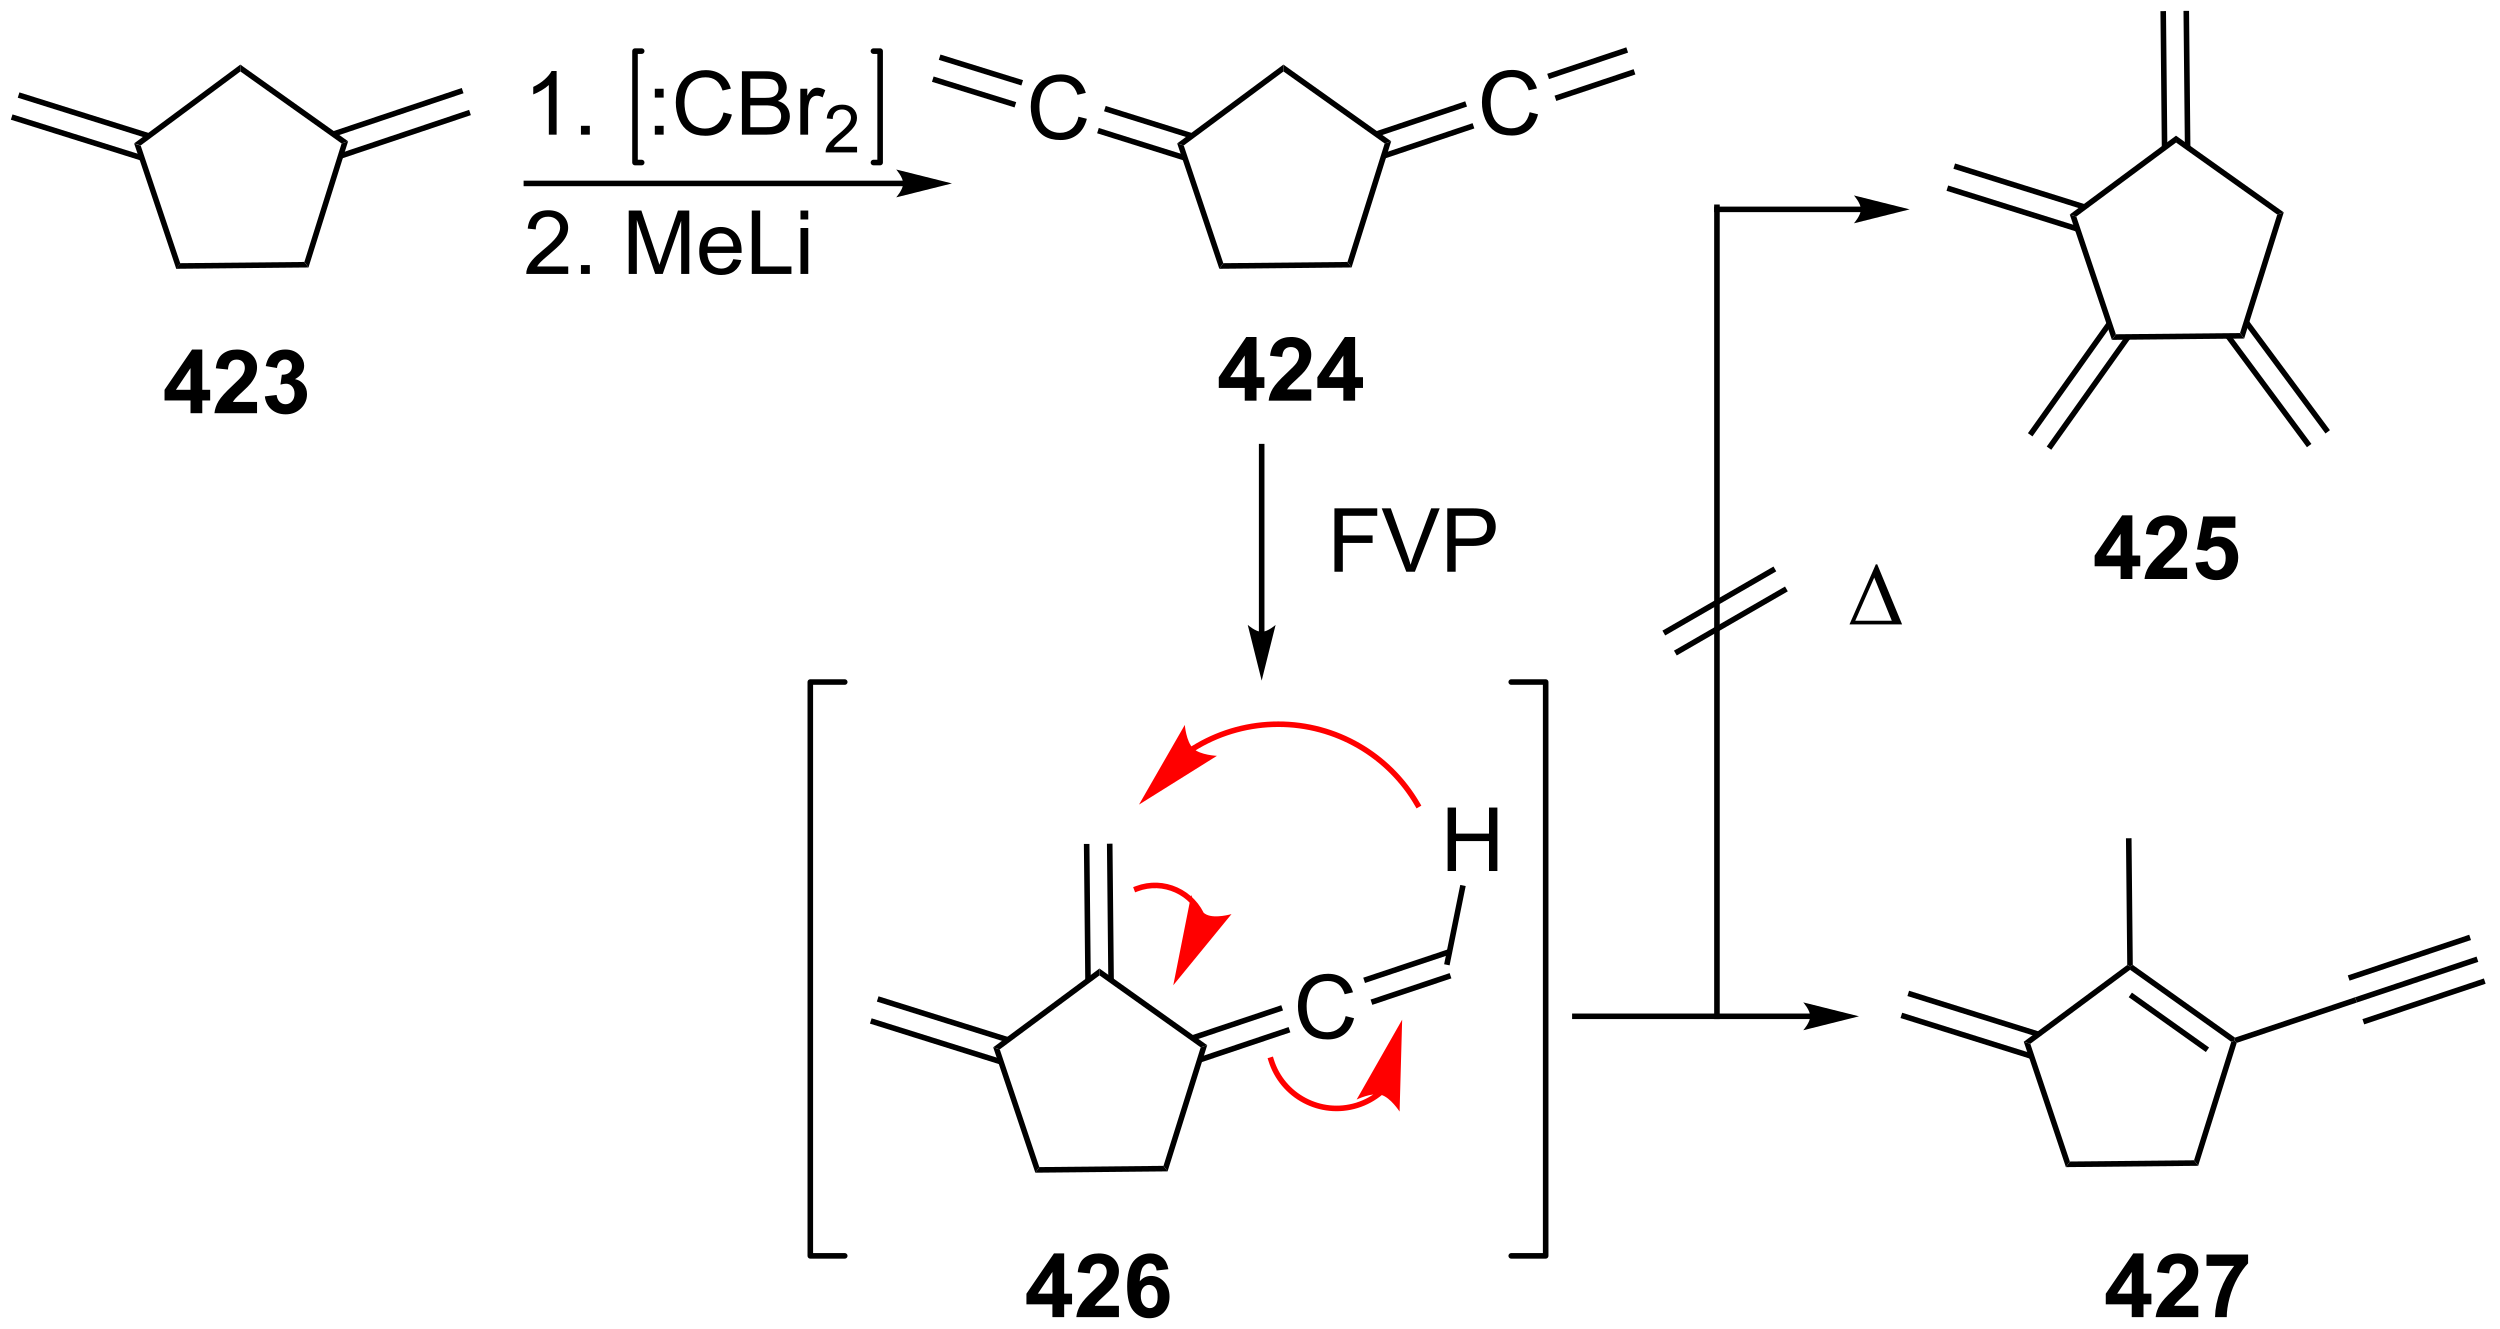 <?xml version="1.0" encoding="UTF-8"?>
<!DOCTYPE svg PUBLIC '-//W3C//DTD SVG 1.0//EN'
          'http://www.w3.org/TR/2001/REC-SVG-20010904/DTD/svg10.dtd'>
<svg stroke-dasharray="none" shape-rendering="auto" xmlns="http://www.w3.org/2000/svg" font-family="'Dialog'" text-rendering="auto" width="615" fill-opacity="1" color-interpolation="auto" color-rendering="auto" preserveAspectRatio="xMidYMid meet" font-size="12px" viewBox="0 0 615 327" fill="black" xmlns:xlink="http://www.w3.org/1999/xlink" stroke="black" image-rendering="auto" stroke-miterlimit="10" stroke-linecap="square" stroke-linejoin="miter" font-style="normal" stroke-width="1" height="327" stroke-dashoffset="0" font-weight="normal" stroke-opacity="1"
><!--Generated by the Batik Graphics2D SVG Generator--><defs id="genericDefs"
  /><g
  ><defs id="defs1"
    ><clipPath clipPathUnits="userSpaceOnUse" id="clipPath1"
      ><path d="M0.646 0.646 L230.939 0.646 L230.939 123.25 L0.646 123.25 L0.646 0.646 Z"
      /></clipPath
      ><clipPath clipPathUnits="userSpaceOnUse" id="clipPath2"
      ><path d="M-0.972 27.732 L-0.972 146.927 L222.918 146.927 L222.918 27.732 Z"
      /></clipPath
    ></defs
    ><g transform="scale(2.667,2.667) translate(-0.646,-0.646) matrix(1.029,0,0,1.029,1.646,-27.879)"
    ><path d="M11.054 40.592 L11.643 40.777 L15.19 51.334 L14.832 51.838 Z" stroke="none" clip-path="url(#clipPath2)"
    /></g
    ><g transform="matrix(2.743,0,0,2.743,2.667,-76.067)"
    ><path d="M14.832 51.838 L15.19 51.334 L26.326 51.223 L26.694 51.719 Z" stroke="none" clip-path="url(#clipPath2)"
    /></g
    ><g transform="matrix(2.743,0,0,2.743,2.667,-76.067)"
    ><path d="M26.694 51.719 L26.326 51.223 L29.662 40.598 L30.248 40.401 Z" stroke="none" clip-path="url(#clipPath2)"
    /></g
    ><g transform="matrix(2.743,0,0,2.743,2.667,-76.067)"
    ><path d="M30.248 40.401 L29.662 40.598 L20.587 34.142 L20.581 33.524 Z" stroke="none" clip-path="url(#clipPath2)"
    /></g
    ><g transform="matrix(2.743,0,0,2.743,2.667,-76.067)"
    ><path d="M20.581 33.524 L20.587 34.142 L11.643 40.777 L11.054 40.592 Z" stroke="none" clip-path="url(#clipPath2)"
    /></g
    ><g transform="matrix(2.743,0,0,2.743,2.667,-76.067)"
    ><path d="M104.6 40.592 L105.19 40.777 L108.737 51.334 L108.378 51.838 Z" stroke="none" clip-path="url(#clipPath2)"
    /></g
    ><g transform="matrix(2.743,0,0,2.743,2.667,-76.067)"
    ><path d="M108.378 51.838 L108.737 51.334 L119.873 51.223 L120.241 51.719 Z" stroke="none" clip-path="url(#clipPath2)"
    /></g
    ><g transform="matrix(2.743,0,0,2.743,2.667,-76.067)"
    ><path d="M120.241 51.719 L119.873 51.223 L123.208 40.598 L123.794 40.401 Z" stroke="none" clip-path="url(#clipPath2)"
    /></g
    ><g transform="matrix(2.743,0,0,2.743,2.667,-76.067)"
    ><path d="M123.794 40.401 L123.208 40.598 L114.134 34.142 L114.128 33.524 Z" stroke="none" clip-path="url(#clipPath2)"
    /></g
    ><g transform="matrix(2.743,0,0,2.743,2.667,-76.067)"
    ><path d="M114.128 33.524 L114.134 34.142 L105.19 40.777 L104.6 40.592 Z" stroke="none" clip-path="url(#clipPath2)"
    /></g
    ><g transform="matrix(2.743,0,0,2.743,2.667,-76.067)"
    ><path d="M29.652 41.956 L41.257 38.057 L41.098 37.583 L29.492 41.482 ZM28.993 39.995 L40.598 36.096 L40.439 35.622 L28.834 39.521 Z" stroke="none" clip-path="url(#clipPath2)"
    /></g
    ><g transform="matrix(2.743,0,0,2.743,2.667,-76.067)"
    ><path d="M12.45 39.684 L0.769 36.017 L0.62 36.494 L12.3 40.161 ZM11.83 41.658 L0.15 37.991 L0 38.468 L11.681 42.135 Z" stroke="none" clip-path="url(#clipPath2)"
    /></g
    ><g transform="matrix(2.743,0,0,2.743,2.667,-76.067)"
    ><path d="M95.748 38.197 L96.501 38.386 Q96.265 39.315 95.649 39.804 Q95.034 40.291 94.146 40.291 Q93.225 40.291 92.647 39.916 Q92.073 39.541 91.77 38.831 Q91.47 38.12 91.47 37.304 Q91.47 36.414 91.809 35.754 Q92.151 35.092 92.777 34.748 Q93.403 34.404 94.156 34.404 Q95.01 34.404 95.593 34.838 Q96.175 35.273 96.405 36.062 L95.662 36.236 Q95.466 35.615 95.088 35.333 Q94.713 35.048 94.141 35.048 Q93.486 35.048 93.043 35.364 Q92.603 35.677 92.425 36.207 Q92.246 36.738 92.246 37.299 Q92.246 38.026 92.459 38.567 Q92.671 39.108 93.116 39.377 Q93.564 39.644 94.084 39.644 Q94.715 39.644 95.153 39.279 Q95.593 38.914 95.748 38.197 Z" stroke="none" clip-path="url(#clipPath2)"
    /></g
    ><g transform="matrix(2.743,0,0,2.743,2.667,-76.067)"
    ><path d="M105.996 39.684 L98.19 37.234 L98.04 37.711 L105.847 40.161 ZM105.377 41.658 L97.57 39.207 L97.421 39.684 L105.227 42.135 Z" stroke="none" clip-path="url(#clipPath2)"
    /></g
    ><g transform="matrix(2.743,0,0,2.743,2.667,-76.067)"
    ><path d="M136.211 37.794 L136.964 37.983 Q136.729 38.912 136.113 39.401 Q135.497 39.888 134.609 39.888 Q133.688 39.888 133.111 39.513 Q132.536 39.138 132.233 38.428 Q131.933 37.717 131.933 36.901 Q131.933 36.011 132.272 35.351 Q132.614 34.689 133.24 34.345 Q133.866 34.001 134.619 34.001 Q135.474 34.001 136.056 34.435 Q136.638 34.87 136.868 35.659 L136.126 35.833 Q135.929 35.212 135.551 34.929 Q135.176 34.645 134.604 34.645 Q133.949 34.645 133.507 34.961 Q133.067 35.274 132.888 35.804 Q132.71 36.335 132.71 36.896 Q132.71 37.623 132.922 38.164 Q133.134 38.705 133.579 38.974 Q134.027 39.241 134.547 39.241 Q135.179 39.241 135.616 38.876 Q136.056 38.511 136.211 37.794 Z" stroke="none" clip-path="url(#clipPath2)"
    /></g
    ><g transform="matrix(2.743,0,0,2.743,2.667,-76.067)"
    ><path d="M123.198 41.956 L131.251 39.25 L131.092 38.776 L123.039 41.482 ZM122.539 39.995 L130.593 37.29 L130.433 36.816 L122.38 39.521 Z" stroke="none" clip-path="url(#clipPath2)"
    /></g
    ><g transform="matrix(2.743,0,0,2.743,2.667,-76.067)"
    ><path d="M138.601 36.785 L145.694 34.41 L145.535 33.935 L138.443 36.31 ZM137.945 34.824 L145.037 32.449 L144.879 31.975 L137.786 34.35 Z" stroke="none" clip-path="url(#clipPath2)"
    /></g
    ><g transform="matrix(2.743,0,0,2.743,2.667,-76.067)"
    ><path d="M90.776 34.922 L83.369 32.622 L83.221 33.099 L90.628 35.399 ZM90.164 36.891 L82.758 34.591 L82.609 35.069 L90.016 37.368 Z" stroke="none" clip-path="url(#clipPath2)"
    /></g
    ><g transform="matrix(2.743,0,0,2.743,2.667,-76.067)"
    ><path d="M184.649 46.967 L185.238 47.152 L188.785 57.709 L188.427 58.213 Z" stroke="none" clip-path="url(#clipPath2)"
    /></g
    ><g transform="matrix(2.743,0,0,2.743,2.667,-76.067)"
    ><path d="M188.427 58.213 L188.785 57.709 L199.921 57.598 L200.29 58.094 Z" stroke="none" clip-path="url(#clipPath2)"
    /></g
    ><g transform="matrix(2.743,0,0,2.743,2.667,-76.067)"
    ><path d="M200.29 58.094 L199.921 57.598 L203.257 46.973 L203.843 46.776 Z" stroke="none" clip-path="url(#clipPath2)"
    /></g
    ><g transform="matrix(2.743,0,0,2.743,2.667,-76.067)"
    ><path d="M203.843 46.776 L203.257 46.973 L194.183 40.517 L194.176 39.899 Z" stroke="none" clip-path="url(#clipPath2)"
    /></g
    ><g transform="matrix(2.743,0,0,2.743,2.667,-76.067)"
    ><path d="M194.176 39.899 L194.183 40.517 L185.238 47.152 L184.649 46.967 Z" stroke="none" clip-path="url(#clipPath2)"
    /></g
    ><g transform="matrix(2.743,0,0,2.743,2.667,-76.067)"
    ><path d="M186.045 46.059 L174.364 42.392 L174.215 42.869 L185.895 46.536 ZM185.426 48.033 L173.745 44.366 L173.595 44.843 L185.276 48.51 Z" stroke="none" clip-path="url(#clipPath2)"
    /></g
    ><g transform="matrix(2.743,0,0,2.743,2.667,-76.067)"
    ><path d="M187.995 56.604 L180.898 66.58 L181.305 66.87 L188.403 56.894 ZM189.681 57.803 L182.583 67.779 L182.991 68.069 L190.088 58.093 Z" stroke="none" clip-path="url(#clipPath2)"
    /></g
    ><g transform="matrix(2.743,0,0,2.743,2.667,-76.067)"
    ><path d="M198.626 58.008 L205.921 67.84 L206.322 67.543 L199.028 57.71 ZM200.288 56.776 L207.582 66.608 L207.983 66.31 L200.689 56.478 Z" stroke="none" clip-path="url(#clipPath2)"
    /></g
    ><g transform="matrix(2.743,0,0,2.743,2.667,-76.067)"
    ><path d="M195.471 40.946 L195.349 28.704 L194.849 28.709 L194.971 40.951 ZM193.403 40.967 L193.281 28.725 L192.781 28.73 L192.903 40.972 Z" stroke="none" clip-path="url(#clipPath2)"
    /></g
    ><g transform="matrix(2.743,0,0,2.743,2.667,-76.067)"
    ><path d="M88.1 121.657 L88.69 121.842 L92.237 132.399 L91.878 132.903 Z" stroke="none" clip-path="url(#clipPath2)"
    /></g
    ><g transform="matrix(2.743,0,0,2.743,2.667,-76.067)"
    ><path d="M91.878 132.903 L92.237 132.399 L103.373 132.288 L103.741 132.784 Z" stroke="none" clip-path="url(#clipPath2)"
    /></g
    ><g transform="matrix(2.743,0,0,2.743,2.667,-76.067)"
    ><path d="M103.741 132.784 L103.373 132.288 L106.708 121.662 L107.294 121.466 Z" stroke="none" clip-path="url(#clipPath2)"
    /></g
    ><g transform="matrix(2.743,0,0,2.743,2.667,-76.067)"
    ><path d="M107.294 121.466 L106.708 121.662 L97.634 115.207 L97.628 114.589 Z" stroke="none" clip-path="url(#clipPath2)"
    /></g
    ><g transform="matrix(2.743,0,0,2.743,2.667,-76.067)"
    ><path d="M97.628 114.589 L97.634 115.207 L88.69 121.842 L88.1 121.657 Z" stroke="none" clip-path="url(#clipPath2)"
    /></g
    ><g transform="matrix(2.743,0,0,2.743,2.667,-76.067)"
    ><path d="M89.496 120.749 L77.816 117.082 L77.666 117.559 L89.347 121.226 ZM88.877 122.723 L77.196 119.056 L77.046 119.533 L88.727 123.2 Z" stroke="none" clip-path="url(#clipPath2)"
    /></g
    ><g transform="matrix(2.743,0,0,2.743,2.667,-76.067)"
    ><path d="M119.711 118.859 L120.464 119.048 Q120.229 119.977 119.613 120.466 Q118.997 120.953 118.109 120.953 Q117.188 120.953 116.611 120.578 Q116.036 120.202 115.733 119.493 Q115.433 118.781 115.433 117.966 Q115.433 117.076 115.772 116.416 Q116.114 115.754 116.74 115.409 Q117.366 115.065 118.12 115.065 Q118.974 115.065 119.556 115.5 Q120.138 115.935 120.368 116.724 L119.626 116.897 Q119.429 116.276 119.051 115.994 Q118.676 115.71 118.104 115.71 Q117.449 115.71 117.007 116.025 Q116.567 116.338 116.388 116.869 Q116.21 117.4 116.21 117.961 Q116.21 118.688 116.422 119.229 Q116.634 119.77 117.079 120.039 Q117.527 120.306 118.047 120.306 Q118.678 120.306 119.116 119.941 Q119.556 119.576 119.711 118.859 Z" stroke="none" clip-path="url(#clipPath2)"
    /></g
    ><g transform="matrix(2.743,0,0,2.743,2.667,-76.067)"
    ><path d="M106.698 123.021 L114.751 120.315 L114.592 119.841 L106.539 122.547 ZM106.039 121.06 L114.093 118.354 L113.933 117.88 L105.88 120.586 Z" stroke="none" clip-path="url(#clipPath2)"
    /></g
    ><g transform="matrix(2.743,0,0,2.743,2.667,-76.067)"
    ><path d="M122.101 117.849 L129.194 115.475 L129.035 115 L121.943 117.375 ZM121.445 115.889 L129.103 113.324 L128.945 112.85 L121.286 115.415 Z" stroke="none" clip-path="url(#clipPath2)"
    /></g
    ><g transform="matrix(2.743,0,0,2.743,2.667,-76.067)"
    ><path d="M98.922 115.636 L98.8 103.394 L98.3 103.399 L98.422 115.641 ZM96.854 115.657 L96.732 103.415 L96.232 103.42 L96.354 115.662 Z" stroke="none" clip-path="url(#clipPath2)"
    /></g
    ><g transform="matrix(2.743,0,0,2.743,2.667,-76.067)"
    ><path d="M128.854 105.846 L128.854 100.155 L129.607 100.155 L129.607 102.492 L132.565 102.492 L132.565 100.155 L133.318 100.155 L133.318 105.846 L132.565 105.846 L132.565 103.162 L129.607 103.162 L129.607 105.846 L128.854 105.846 Z" stroke="none" clip-path="url(#clipPath2)"
    /></g
    ><g transform="matrix(2.743,0,0,2.743,2.667,-76.067)"
    ><path d="M129.031 114.307 L128.541 114.207 L129.986 107.096 L130.476 107.196 Z" stroke="none" clip-path="url(#clipPath2)"
    /></g
    ><g fill="red" transform="matrix(2.743,0,0,2.743,2.667,-76.067)" stroke="red"
    ><path d="M122.817 125.4 L122.816 125.402 L122.802 125.414 C122.766 125.445 122.73 125.477 122.693 125.507 C122.108 126 121.414 126.386 120.635 126.626 C119.075 127.106 117.472 126.907 116.139 126.201 C114.807 125.496 113.741 124.282 113.261 122.722 L113.187 122.484 L112.709 122.631 L112.783 122.87 C113.302 124.556 114.456 125.876 115.906 126.644 C117.355 127.411 119.096 127.623 120.782 127.104 C121.626 126.844 122.377 126.426 123.015 125.89 C123.054 125.857 123.094 125.823 123.133 125.789 L123.147 125.776 L123.149 125.774 L123.336 125.609 L123.004 125.234 L122.817 125.4 ZM124.777 119.178 L120.695 126.343 C120.695 126.343 122.048 125.683 122.89 125.919 C123.733 126.155 124.547 127.421 124.547 127.421 Z" stroke="none" clip-path="url(#clipPath2)"
    /></g
    ><g fill="red" transform="matrix(2.743,0,0,2.743,2.667,-76.067)" stroke="red"
    ><path d="M107.23 110.198 L107.23 110.197 L107.228 110.192 L107.226 110.185 L107.216 110.156 C107.201 110.116 107.187 110.076 107.172 110.037 C106.696 108.78 105.755 107.832 104.615 107.319 C103.475 106.805 102.141 106.728 100.885 107.205 L100.651 107.293 L100.828 107.761 L101.062 107.672 C102.194 107.243 103.391 107.315 104.41 107.775 C105.429 108.234 106.276 109.082 106.705 110.214 C106.718 110.25 106.731 110.285 106.743 110.321 L106.753 110.348 L106.755 110.354 L106.756 110.357 L106.756 110.358 L106.836 110.595 L107.31 110.435 L107.23 110.198 ZM104.251 116.091 L109.473 109.709 C109.473 109.709 108.029 110.133 107.238 109.76 C106.446 109.387 105.856 108.002 105.856 108.002 Z" stroke="none" clip-path="url(#clipPath2)"
    /></g
    ><g fill="red" transform="matrix(2.743,0,0,2.743,2.667,-76.067)" stroke="red"
    ><path d="M106.125 95.102 L106.138 95.094 C106.153 95.084 106.17 95.074 106.186 95.064 C106.315 94.984 106.447 94.905 106.579 94.828 C108.698 93.605 111.133 92.93 113.666 92.93 C118.729 92.929 123.408 95.631 125.94 100.016 L126.065 100.232 L126.498 99.983 L126.373 99.766 C123.752 95.226 118.908 92.429 113.666 92.43 C111.046 92.43 108.524 93.128 106.33 94.395 C106.192 94.475 106.057 94.555 105.922 94.639 C105.905 94.65 105.888 94.66 105.872 94.671 L105.859 94.679 L105.647 94.812 L105.914 95.235 L106.125 95.102 ZM101.175 99.891 L108.166 95.517 C108.166 95.517 106.662 95.456 106.032 94.849 C105.401 94.242 105.285 92.742 105.285 92.742 Z" stroke="none" clip-path="url(#clipPath2)"
    /></g
    ><g stroke-width="0.5" transform="matrix(2.743,0,0,2.743,2.667,-76.067)" stroke-linejoin="round" stroke-linecap="round"
    ><path fill="none" d="M134.56 140.361 L137.648 140.361 L137.648 88.899 L134.56 88.899" clip-path="url(#clipPath2)"
    /></g
    ><g stroke-width="0.5" transform="matrix(2.743,0,0,2.743,2.667,-76.067)" stroke-linejoin="round" stroke-linecap="round"
    ><path fill="none" d="M74.785 88.899 L71.698 88.899 L71.698 140.361 L74.785 140.361" clip-path="url(#clipPath2)"
    /></g
    ><g transform="matrix(2.743,0,0,2.743,2.667,-76.067)"
    ><path d="M180.524 121.157 L181.113 121.342 L184.66 131.899 L184.302 132.403 Z" stroke="none" clip-path="url(#clipPath2)"
    /></g
    ><g transform="matrix(2.743,0,0,2.743,2.667,-76.067)"
    ><path d="M184.302 132.403 L184.66 131.899 L195.796 131.788 L196.165 132.285 Z" stroke="none" clip-path="url(#clipPath2)"
    /></g
    ><g transform="matrix(2.743,0,0,2.743,2.667,-76.067)"
    ><path d="M196.165 132.285 L195.796 131.788 L199.132 121.163 L199.425 121.064 L199.625 121.261 Z" stroke="none" clip-path="url(#clipPath2)"
    /></g
    ><g transform="matrix(2.743,0,0,2.743,2.667,-76.067)"
    ><path d="M199.466 120.787 L199.425 121.064 L199.132 121.163 L190.058 114.707 L190.054 114.398 L190.303 114.268 ZM197.144 121.676 L190.225 116.753 L189.935 117.16 L196.855 122.083 Z" stroke="none" clip-path="url(#clipPath2)"
    /></g
    ><g transform="matrix(2.743,0,0,2.743,2.667,-76.067)"
    ><path d="M189.803 114.273 L190.054 114.398 L190.058 114.707 L181.113 121.342 L180.524 121.157 Z" stroke="none" clip-path="url(#clipPath2)"
    /></g
    ><g transform="matrix(2.743,0,0,2.743,2.667,-76.067)"
    ><path d="M181.92 120.25 L170.239 116.583 L170.09 117.06 L181.77 120.727 ZM181.301 122.223 L169.62 118.556 L169.47 119.033 L181.151 122.7 Z" stroke="none" clip-path="url(#clipPath2)"
    /></g
    ><g transform="matrix(2.743,0,0,2.743,2.667,-76.067)"
    ><path d="M199.625 121.261 L199.425 121.064 L199.466 120.787 L210.233 117.169 L210.403 117.64 Z" stroke="none" clip-path="url(#clipPath2)"
    /></g
    ><g transform="matrix(2.743,0,0,2.743,2.667,-76.067)"
    ><path d="M190.303 114.268 L190.054 114.398 L189.803 114.273 L189.69 102.91 L190.19 102.905 Z" stroke="none" clip-path="url(#clipPath2)"
    /></g
    ><g transform="matrix(2.743,0,0,2.743,2.667,-76.067)"
    ><path d="M210.403 117.64 L210.233 117.169 L221.13 113.52 L221.289 113.995 ZM209.741 115.681 L220.633 112.034 L220.474 111.56 L209.582 115.207 ZM211.055 119.602 L221.946 115.955 L221.787 115.481 L210.896 119.128 Z" stroke="none" clip-path="url(#clipPath2)"
    /></g
    ><g transform="matrix(2.743,0,0,2.743,2.667,-76.067)"
    ><path d="M16.113 64.791 L16.113 63.645 L13.784 63.645 L13.784 62.69 L16.253 59.077 L17.169 59.077 L17.169 62.688 L17.876 62.688 L17.876 63.645 L17.169 63.645 L17.169 64.791 L16.113 64.791 ZM16.113 62.688 L16.113 60.741 L14.806 62.688 L16.113 62.688 ZM22.08 63.777 L22.08 64.791 L18.258 64.791 Q18.32 64.217 18.63 63.702 Q18.941 63.187 19.857 62.338 Q20.594 61.65 20.76 61.407 Q20.985 61.068 20.985 60.739 Q20.985 60.374 20.788 60.177 Q20.594 59.981 20.248 59.981 Q19.906 59.981 19.704 60.188 Q19.502 60.392 19.471 60.871 L18.384 60.762 Q18.483 59.862 18.995 59.471 Q19.507 59.077 20.276 59.077 Q21.117 59.077 21.598 59.533 Q22.08 59.986 22.08 60.661 Q22.08 61.044 21.943 61.394 Q21.805 61.74 21.505 62.121 Q21.309 62.372 20.791 62.845 Q20.276 63.319 20.136 63.474 Q19.999 63.63 19.914 63.777 L22.08 63.777 ZM22.78 63.28 L23.836 63.153 Q23.885 63.557 24.105 63.772 Q24.327 63.984 24.643 63.984 Q24.98 63.984 25.21 63.728 Q25.443 63.472 25.443 63.037 Q25.443 62.625 25.22 62.385 Q25 62.144 24.682 62.144 Q24.472 62.144 24.18 62.224 L24.302 61.337 Q24.744 61.347 24.977 61.145 Q25.21 60.941 25.21 60.602 Q25.21 60.314 25.039 60.144 Q24.868 59.973 24.584 59.973 Q24.304 59.973 24.105 60.167 Q23.908 60.361 23.867 60.734 L22.86 60.563 Q22.966 60.048 23.176 59.74 Q23.388 59.429 23.766 59.253 Q24.146 59.077 24.615 59.077 Q25.419 59.077 25.903 59.59 Q26.305 60.009 26.305 60.537 Q26.305 61.285 25.484 61.733 Q25.973 61.836 26.266 62.201 Q26.561 62.566 26.561 63.084 Q26.561 63.831 26.012 64.362 Q25.466 64.89 24.651 64.89 Q23.877 64.89 23.367 64.445 Q22.86 64 22.78 63.28 Z" stroke="none" clip-path="url(#clipPath2)"
    /></g
    ><g transform="matrix(2.743,0,0,2.743,2.667,-76.067)"
    ><path d="M110.66 63.666 L110.66 62.52 L108.331 62.52 L108.331 61.565 L110.799 57.952 L111.716 57.952 L111.716 61.562 L112.422 61.562 L112.422 62.52 L111.716 62.52 L111.716 63.666 L110.66 63.666 ZM110.66 61.562 L110.66 59.617 L109.353 61.562 L110.66 61.562 ZM116.626 62.652 L116.626 63.666 L112.804 63.666 Q112.866 63.092 113.176 62.577 Q113.487 62.062 114.403 61.213 Q115.141 60.525 115.306 60.282 Q115.531 59.943 115.531 59.614 Q115.531 59.249 115.335 59.052 Q115.141 58.856 114.794 58.856 Q114.452 58.856 114.25 59.063 Q114.049 59.267 114.017 59.746 L112.931 59.637 Q113.029 58.737 113.541 58.346 Q114.054 57.952 114.822 57.952 Q115.663 57.952 116.145 58.408 Q116.626 58.861 116.626 59.536 Q116.626 59.919 116.489 60.269 Q116.352 60.615 116.052 60.996 Q115.855 61.247 115.337 61.72 Q114.822 62.194 114.683 62.349 Q114.545 62.505 114.46 62.652 L116.626 62.652 ZM119.502 63.666 L119.502 62.52 L117.173 62.52 L117.173 61.565 L119.642 57.952 L120.558 57.952 L120.558 61.562 L121.265 61.562 L121.265 62.52 L120.558 62.52 L120.558 63.666 L119.502 63.666 ZM119.502 61.562 L119.502 59.617 L118.196 61.562 L119.502 61.562 Z" stroke="none" clip-path="url(#clipPath2)"
    /></g
    ><g transform="matrix(2.743,0,0,2.743,2.667,-76.067)"
    ><path d="M189.209 79.66 L189.209 78.514 L186.88 78.514 L186.88 77.559 L189.349 73.946 L190.265 73.946 L190.265 77.556 L190.971 77.556 L190.971 78.514 L190.265 78.514 L190.265 79.66 L189.209 79.66 ZM189.209 77.556 L189.209 75.61 L187.902 77.556 L189.209 77.556 ZM195.175 78.646 L195.175 79.66 L191.353 79.66 Q191.415 79.086 191.726 78.571 Q192.036 78.056 192.952 77.207 Q193.69 76.518 193.856 76.275 Q194.081 75.936 194.081 75.608 Q194.081 75.243 193.884 75.046 Q193.69 74.849 193.343 74.849 Q193.001 74.849 192.8 75.056 Q192.598 75.261 192.567 75.739 L191.48 75.631 Q191.578 74.73 192.09 74.339 Q192.603 73.946 193.371 73.946 Q194.213 73.946 194.694 74.401 Q195.175 74.854 195.175 75.53 Q195.175 75.913 195.038 76.262 Q194.901 76.609 194.601 76.989 Q194.404 77.24 193.887 77.714 Q193.371 78.188 193.232 78.343 Q193.095 78.498 193.009 78.646 L195.175 78.646 ZM195.93 78.195 L197.017 78.084 Q197.063 78.452 197.291 78.669 Q197.521 78.884 197.819 78.884 Q198.16 78.884 198.396 78.607 Q198.634 78.327 198.634 77.768 Q198.634 77.246 198.399 76.984 Q198.166 76.72 197.788 76.72 Q197.319 76.72 196.947 77.137 L196.062 77.007 L196.621 74.047 L199.504 74.047 L199.504 75.067 L197.446 75.067 L197.275 76.034 Q197.64 75.851 198.021 75.851 Q198.748 75.851 199.252 76.379 Q199.757 76.907 199.757 77.75 Q199.757 78.452 199.348 79.003 Q198.794 79.758 197.809 79.758 Q197.019 79.758 196.522 79.334 Q196.025 78.91 195.93 78.195 Z" stroke="none" clip-path="url(#clipPath2)"
    /></g
    ><g transform="matrix(2.743,0,0,2.743,2.667,-76.067)"
    ><path d="M80.026 43.932 L46.236 43.932 L45.986 43.932 L45.986 44.432 L46.236 44.432 L80.026 44.432 L80.276 44.432 L80.276 43.932 L80.026 43.932 ZM84.401 44.182 L79.401 42.932 C79.401 42.932 80.026 43.635 80.026 44.182 C80.026 44.729 79.401 45.432 79.401 45.432 Z" stroke="none" clip-path="url(#clipPath2)"
    /></g
    ><g transform="matrix(2.743,0,0,2.743,2.667,-76.067)"
    ><path d="M48.947 39.81 L48.249 39.81 L48.249 35.356 Q47.995 35.597 47.586 35.838 Q47.177 36.079 46.851 36.2 L46.851 35.525 Q47.436 35.248 47.874 34.857 Q48.313 34.464 48.497 34.096 L48.947 34.096 L48.947 39.81 ZM51.128 39.81 L51.128 39.013 L51.925 39.013 L51.925 39.81 L51.128 39.81 ZM57.752 36.482 L57.752 35.688 L58.546 35.688 L58.546 36.482 L57.752 36.482 ZM57.752 39.81 L57.752 39.013 L58.546 39.013 L58.546 39.81 L57.752 39.81 ZM63.915 37.815 L64.668 38.004 Q64.432 38.933 63.816 39.422 Q63.2 39.909 62.313 39.909 Q61.391 39.909 60.814 39.533 Q60.24 39.158 59.937 38.449 Q59.637 37.737 59.637 36.922 Q59.637 36.032 59.976 35.372 Q60.317 34.71 60.944 34.365 Q61.57 34.021 62.323 34.021 Q63.177 34.021 63.759 34.456 Q64.342 34.891 64.572 35.68 L63.829 35.853 Q63.633 35.232 63.255 34.95 Q62.879 34.666 62.307 34.666 Q61.653 34.666 61.21 34.981 Q60.77 35.294 60.592 35.825 Q60.413 36.355 60.413 36.917 Q60.413 37.644 60.625 38.185 Q60.838 38.726 61.283 38.995 Q61.73 39.262 62.251 39.262 Q62.882 39.262 63.319 38.897 Q63.759 38.532 63.915 37.815 ZM65.564 39.81 L65.564 34.12 L67.699 34.12 Q68.352 34.12 68.745 34.293 Q69.141 34.464 69.363 34.823 Q69.586 35.183 69.586 35.574 Q69.586 35.939 69.387 36.262 Q69.19 36.583 68.791 36.782 Q69.306 36.933 69.583 37.297 Q69.863 37.662 69.863 38.159 Q69.863 38.56 69.692 38.904 Q69.524 39.246 69.275 39.432 Q69.027 39.619 68.652 39.715 Q68.279 39.81 67.736 39.81 L65.564 39.81 ZM66.317 36.511 L67.549 36.511 Q68.049 36.511 68.266 36.444 Q68.553 36.358 68.698 36.161 Q68.846 35.962 68.846 35.664 Q68.846 35.38 68.709 35.165 Q68.574 34.95 68.32 34.87 Q68.07 34.79 67.456 34.79 L66.317 34.79 L66.317 36.511 ZM66.317 39.137 L67.736 39.137 Q68.1 39.137 68.248 39.112 Q68.507 39.065 68.68 38.956 Q68.856 38.848 68.968 38.641 Q69.081 38.431 69.081 38.159 Q69.081 37.841 68.918 37.608 Q68.755 37.373 68.465 37.277 Q68.178 37.181 67.635 37.181 L66.317 37.181 L66.317 39.137 ZM70.802 39.81 L70.802 35.688 L71.431 35.688 L71.431 36.312 Q71.672 35.874 71.874 35.734 Q72.078 35.595 72.324 35.595 Q72.676 35.595 73.041 35.82 L72.8 36.467 Q72.544 36.317 72.288 36.317 Q72.06 36.317 71.876 36.454 Q71.695 36.591 71.618 36.837 Q71.501 37.209 71.501 37.652 L71.501 39.81 L70.802 39.81 Z" stroke="none" clip-path="url(#clipPath2)"
    /></g
    ><g transform="matrix(2.743,0,0,2.743,2.667,-76.067)"
    ><path d="M75.892 40.896 L75.892 41.4 L73.07 41.4 Q73.064 41.21 73.132 41.035 Q73.239 40.748 73.476 40.469 Q73.715 40.189 74.163 39.822 Q74.858 39.252 75.102 38.918 Q75.347 38.584 75.347 38.287 Q75.347 37.977 75.124 37.763 Q74.902 37.548 74.543 37.548 Q74.165 37.548 73.938 37.775 Q73.711 38.002 73.709 38.404 L73.169 38.349 Q73.225 37.746 73.587 37.431 Q73.948 37.115 74.555 37.115 Q75.17 37.115 75.527 37.456 Q75.886 37.796 75.886 38.299 Q75.886 38.555 75.782 38.803 Q75.677 39.05 75.432 39.324 Q75.19 39.597 74.625 40.075 Q74.153 40.471 74.019 40.612 Q73.885 40.754 73.798 40.896 L75.892 40.896 Z" stroke="none" clip-path="url(#clipPath2)"
    /></g
    ><g stroke-width="0.5" transform="matrix(2.743,0,0,2.743,2.667,-76.067)" stroke-linejoin="round" stroke-linecap="round"
    ><path fill="none" d="M77.361 42.308 L77.96 42.308 L77.96 32.316 L77.361 32.316" clip-path="url(#clipPath2)"
    /></g
    ><g stroke-width="0.5" transform="matrix(2.743,0,0,2.743,2.667,-76.067)" stroke-linejoin="round" stroke-linecap="round"
    ><path fill="none" d="M56.576 32.316 L55.977 32.316 L55.977 42.308 L56.576 42.308" clip-path="url(#clipPath2)"
    /></g
    ><g transform="matrix(2.743,0,0,2.743,2.667,-76.067)"
    ><path d="M49.988 51.628 L49.988 52.301 L46.225 52.301 Q46.217 52.047 46.308 51.814 Q46.45 51.431 46.766 51.059 Q47.084 50.686 47.682 50.197 Q48.608 49.436 48.935 48.991 Q49.261 48.546 49.261 48.15 Q49.261 47.736 48.963 47.451 Q48.668 47.164 48.189 47.164 Q47.685 47.164 47.382 47.467 Q47.079 47.77 47.077 48.305 L46.357 48.233 Q46.432 47.428 46.913 47.009 Q47.395 46.587 48.205 46.587 Q49.025 46.587 49.501 47.042 Q49.98 47.495 49.98 48.166 Q49.98 48.507 49.84 48.838 Q49.701 49.167 49.374 49.532 Q49.051 49.897 48.298 50.533 Q47.669 51.061 47.491 51.25 Q47.312 51.439 47.196 51.628 L49.988 51.628 ZM51.128 52.301 L51.128 51.504 L51.925 51.504 L51.925 52.301 L51.128 52.301 ZM55.413 52.301 L55.413 46.61 L56.547 46.61 L57.895 50.639 Q58.081 51.201 58.167 51.48 Q58.263 51.17 58.47 50.57 L59.831 46.61 L60.845 46.61 L60.845 52.301 L60.118 52.301 L60.118 47.537 L58.465 52.301 L57.786 52.301 L56.141 47.456 L56.141 52.301 L55.413 52.301 ZM64.792 50.973 L65.514 51.061 Q65.343 51.695 64.88 52.045 Q64.419 52.394 63.702 52.394 Q62.797 52.394 62.266 51.838 Q61.738 51.279 61.738 50.275 Q61.738 49.234 62.274 48.66 Q62.81 48.085 63.664 48.085 Q64.489 48.085 65.012 48.649 Q65.537 49.211 65.537 50.231 Q65.537 50.293 65.535 50.417 L62.46 50.417 Q62.499 51.097 62.843 51.46 Q63.19 51.82 63.705 51.82 Q64.091 51.82 64.362 51.618 Q64.634 51.416 64.792 50.973 ZM62.499 49.842 L64.8 49.842 Q64.753 49.322 64.536 49.063 Q64.202 48.66 63.671 48.66 Q63.19 48.66 62.861 48.983 Q62.533 49.304 62.499 49.842 ZM66.449 52.301 L66.449 46.61 L67.203 46.61 L67.203 51.628 L70.005 51.628 L70.005 52.301 L66.449 52.301 ZM70.817 47.412 L70.817 46.61 L71.515 46.61 L71.515 47.412 L70.817 47.412 ZM70.817 52.301 L70.817 48.178 L71.515 48.178 L71.515 52.301 L70.817 52.301 Z" stroke="none" clip-path="url(#clipPath2)"
    /></g
    ><g transform="matrix(2.743,0,0,2.743,2.667,-76.067)"
    ><path d="M161.373 118.627 L140.267 118.627 L140.017 118.627 L140.017 119.127 L140.267 119.127 L161.373 119.127 L161.623 119.127 L161.623 118.627 L161.373 118.627 ZM165.748 118.877 L160.748 117.627 C160.748 117.627 161.373 118.33 161.373 118.877 C161.373 119.424 160.748 120.127 160.748 120.127 Z" stroke="none" clip-path="url(#clipPath2)"
    /></g
    ><g transform="matrix(2.743,0,0,2.743,2.667,-76.067)"
    ><path d="M152.758 46.322 L152.758 118.877 L152.758 119.127 L153.258 119.127 L153.258 118.877 L153.258 46.322 L153.258 46.072 L152.758 46.072 L152.758 46.322 Z" stroke="none" clip-path="url(#clipPath2)"
    /></g
    ><g transform="matrix(2.743,0,0,2.743,2.667,-76.067)"
    ><path d="M165.918 46.258 L153.008 46.258 L152.758 46.258 L152.758 46.758 L153.008 46.758 L165.918 46.758 L166.168 46.758 L166.168 46.258 L165.918 46.258 ZM170.293 46.508 L165.293 45.258 C165.293 45.258 165.918 45.961 165.918 46.508 C165.918 47.055 165.293 47.758 165.293 47.758 Z" stroke="none" clip-path="url(#clipPath2)"
    /></g
    ><g transform="matrix(2.743,0,0,2.743,2.667,-76.067)"
    ><path d="M149.403 86.515 L159.363 80.765 L159.113 80.332 L149.153 86.082 ZM148.368 84.722 L158.328 78.972 L158.078 78.539 L148.118 84.289 Z" stroke="none" clip-path="url(#clipPath2)"
    /></g
    ><g transform="matrix(2.743,0,0,2.743,2.667,-76.067)"
    ><path d="M164.894 83.73 L167.254 78.345 L167.386 78.345 L169.614 83.73 L164.894 83.73 ZM168.688 83.399 L167.114 79.532 L165.414 83.399 L168.688 83.399 Z" stroke="none" clip-path="url(#clipPath2)"
    /></g
    ><g transform="matrix(2.743,0,0,2.743,2.667,-76.067)"
    ><path d="M112.428 84.398 L112.428 67.789 L112.428 67.539 L111.928 67.539 L111.928 67.789 L111.928 84.398 L111.928 84.648 L112.428 84.648 L112.428 84.398 ZM112.178 88.773 L113.428 83.773 C113.428 83.773 112.725 84.398 112.178 84.398 C111.632 84.398 110.928 83.773 110.928 83.773 Z" stroke="none" clip-path="url(#clipPath2)"
    /></g
    ><g transform="matrix(2.743,0,0,2.743,2.667,-76.067)"
    ><path d="M118.703 79.007 L118.703 73.317 L122.543 73.317 L122.543 73.987 L119.456 73.987 L119.456 75.749 L122.126 75.749 L122.126 76.422 L119.456 76.422 L119.456 79.007 L118.703 79.007 ZM125.148 79.007 L122.943 73.317 L123.758 73.317 L125.236 77.45 Q125.414 77.946 125.536 78.381 Q125.668 77.915 125.841 77.45 L127.379 73.317 L128.147 73.317 L125.919 79.007 L125.148 79.007 ZM128.823 79.007 L128.823 73.317 L130.97 73.317 Q131.537 73.317 131.835 73.371 Q132.254 73.441 132.536 73.638 Q132.821 73.832 132.994 74.186 Q133.168 74.538 133.168 74.963 Q133.168 75.687 132.704 76.192 Q132.244 76.694 131.035 76.694 L129.576 76.694 L129.576 79.007 L128.823 79.007 ZM129.576 76.021 L131.048 76.021 Q131.778 76.021 132.083 75.749 Q132.391 75.478 132.391 74.986 Q132.391 74.629 132.21 74.375 Q132.029 74.119 131.734 74.039 Q131.545 73.987 131.033 73.987 L129.576 73.987 L129.576 76.021 Z" stroke="none" clip-path="url(#clipPath2)"
    /></g
    ><g transform="matrix(2.743,0,0,2.743,2.667,-76.067)"
    ><path d="M93.41 145.856 L93.41 144.71 L91.081 144.71 L91.081 143.755 L93.549 140.142 L94.466 140.142 L94.466 143.752 L95.172 143.752 L95.172 144.71 L94.466 144.71 L94.466 145.856 L93.41 145.856 ZM93.41 143.752 L93.41 141.806 L92.103 143.752 L93.41 143.752 ZM99.376 144.842 L99.376 145.856 L95.554 145.856 Q95.616 145.282 95.926 144.767 Q96.237 144.252 97.153 143.403 Q97.891 142.715 98.056 142.471 Q98.281 142.132 98.281 141.804 Q98.281 141.439 98.085 141.242 Q97.891 141.046 97.544 141.046 Q97.202 141.046 97 141.252 Q96.799 141.457 96.767 141.936 L95.681 141.827 Q95.779 140.927 96.291 140.536 Q96.804 140.142 97.572 140.142 Q98.413 140.142 98.895 140.598 Q99.376 141.051 99.376 141.726 Q99.376 142.109 99.239 142.458 Q99.102 142.805 98.802 143.186 Q98.605 143.437 98.087 143.91 Q97.572 144.384 97.433 144.539 Q97.295 144.694 97.21 144.842 L99.376 144.842 ZM103.81 141.558 L102.755 141.674 Q102.716 141.348 102.553 141.193 Q102.39 141.038 102.128 141.038 Q101.784 141.038 101.543 141.348 Q101.305 141.659 101.243 142.642 Q101.652 142.161 102.258 142.161 Q102.941 142.161 103.427 142.681 Q103.914 143.201 103.914 144.024 Q103.914 144.896 103.402 145.427 Q102.889 145.955 102.087 145.955 Q101.225 145.955 100.669 145.285 Q100.115 144.614 100.115 143.087 Q100.115 141.524 100.692 140.833 Q101.272 140.142 102.196 140.142 Q102.843 140.142 103.267 140.505 Q103.694 140.867 103.81 141.558 ZM101.336 143.939 Q101.336 144.469 101.58 144.759 Q101.826 145.049 102.141 145.049 Q102.444 145.049 102.646 144.814 Q102.848 144.575 102.848 144.035 Q102.848 143.481 102.63 143.222 Q102.413 142.963 102.087 142.963 Q101.771 142.963 101.554 143.212 Q101.336 143.457 101.336 143.939 Z" stroke="none" clip-path="url(#clipPath2)"
    /></g
    ><g transform="matrix(2.743,0,0,2.743,2.667,-76.067)"
    ><path d="M190.208 145.856 L190.208 144.71 L187.879 144.71 L187.879 143.755 L190.348 140.142 L191.264 140.142 L191.264 143.752 L191.971 143.752 L191.971 144.71 L191.264 144.71 L191.264 145.856 L190.208 145.856 ZM190.208 143.752 L190.208 141.806 L188.901 143.752 L190.208 143.752 ZM196.175 144.842 L196.175 145.856 L192.352 145.856 Q192.414 145.282 192.725 144.767 Q193.036 144.252 193.952 143.403 Q194.689 142.715 194.855 142.471 Q195.08 142.132 195.08 141.804 Q195.08 141.439 194.883 141.242 Q194.689 141.046 194.342 141.046 Q194.001 141.046 193.799 141.252 Q193.597 141.457 193.566 141.936 L192.479 141.827 Q192.577 140.927 193.09 140.536 Q193.602 140.142 194.371 140.142 Q195.212 140.142 195.693 140.598 Q196.175 141.051 196.175 141.726 Q196.175 142.109 196.037 142.458 Q195.9 142.805 195.6 143.186 Q195.403 143.437 194.886 143.91 Q194.371 144.384 194.231 144.539 Q194.094 144.694 194.008 144.842 L196.175 144.842 ZM196.913 141.255 L196.913 140.243 L200.643 140.243 L200.643 141.035 Q200.182 141.488 199.703 142.339 Q199.227 143.188 198.976 144.146 Q198.725 145.103 198.73 145.856 L197.677 145.856 Q197.705 144.676 198.163 143.45 Q198.624 142.223 199.393 141.255 L196.913 141.255 Z" stroke="none" clip-path="url(#clipPath2)"
    /></g
  ></g
></svg
>
